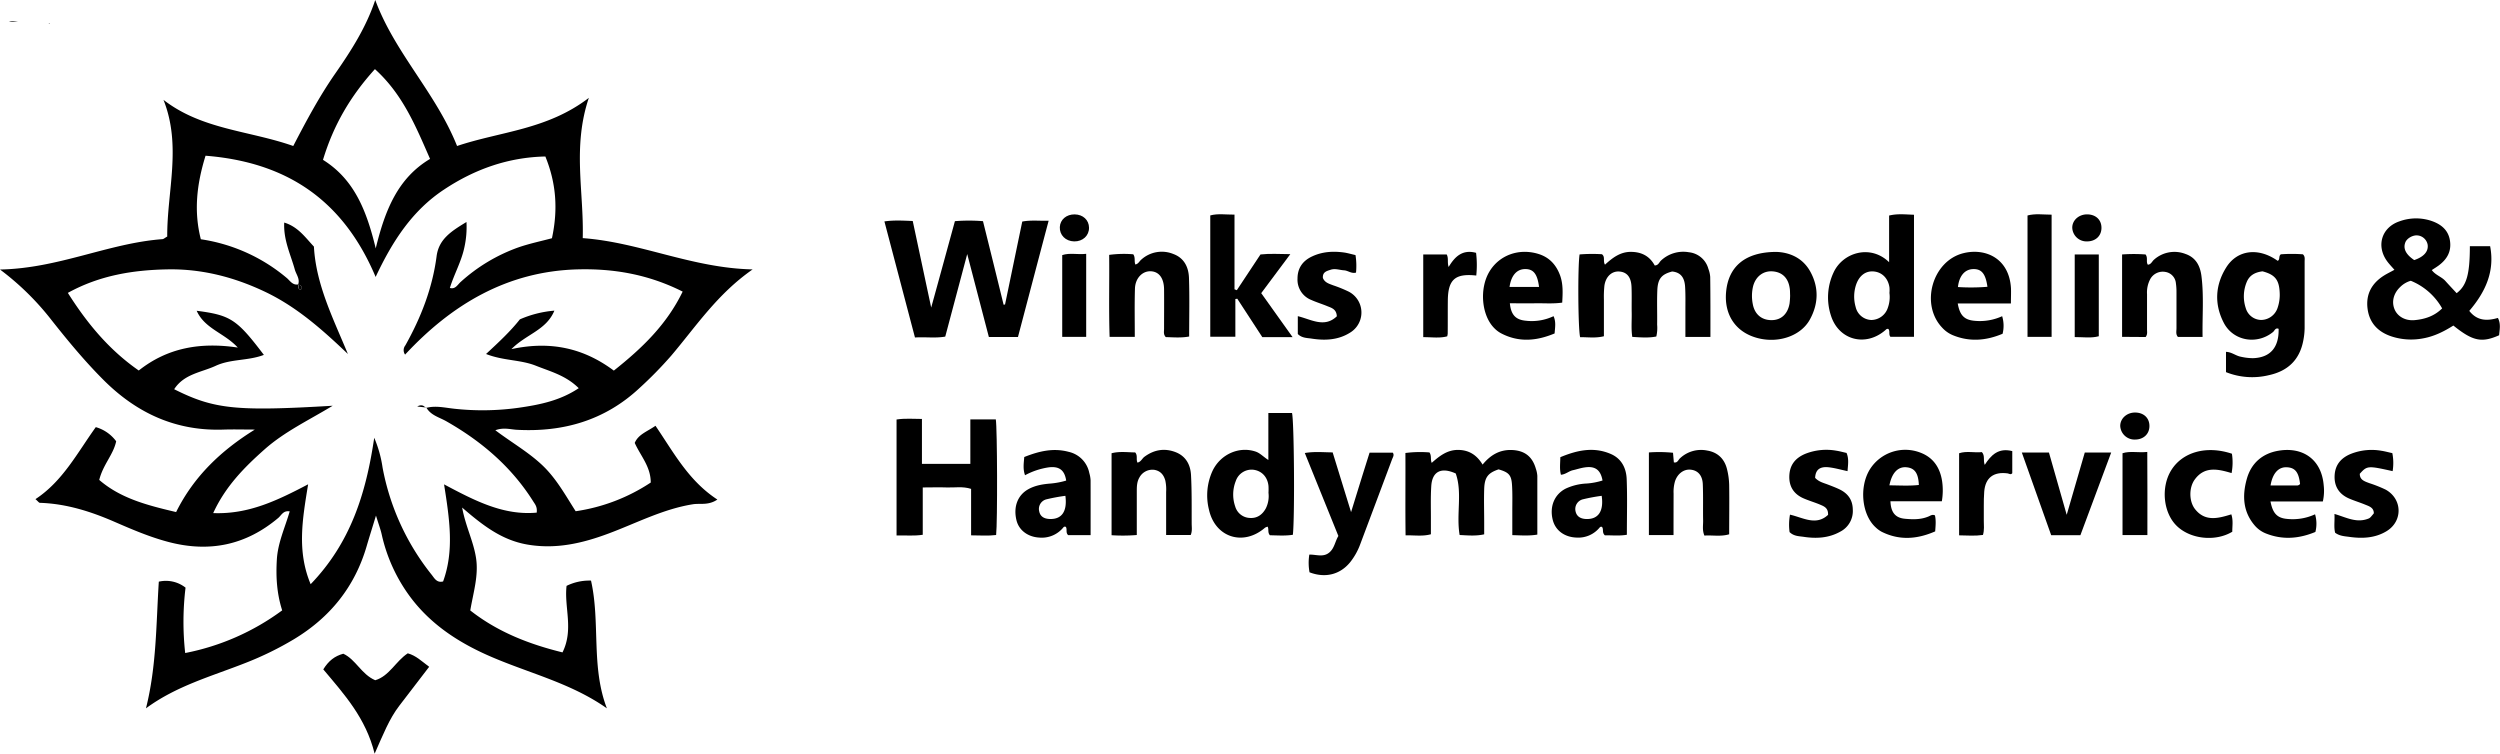 <?xml version="1.0" encoding="UTF-8"?> <svg xmlns="http://www.w3.org/2000/svg" viewBox="0 0 1198.62 361.35"><g id="Layer_2" data-name="Layer 2"><g id="Layer_1-2" data-name="Layer 1"><path d="M17,239.31c13.1-8.6,20.1-22.26,28.93-34.52a18.34,18.34,0,0,1,9.77,6.78c-1.32,6.38-6.25,11.06-8.12,18.53C57.85,239,70.8,242.3,84.44,245.51c8.53-17.18,21.68-29.6,37.75-39.55-4.94,0-9.89-.15-14.82,0-22.65.85-41.38-7.61-57.32-23.37-9.06-9-17.13-18.75-25-28.68A129.52,129.52,0,0,0,0,129.22c28.09-.52,51.94-12.62,77.85-14.56.57,0,1.1-.57,2.33-1.25-.13-21.52,7-43.48-1.8-65.54C96.83,62.2,119.53,62.58,140.6,70c6.3-12.15,12.55-23.83,20.11-34.7S175.51,13.21,179.91,0c9.37,25.36,29.05,44.49,39.23,70,20.83-7,43.19-7.75,63.18-23.08-7.94,23.55-2.32,44.92-2.93,67.25,27.48,2,52.2,14.35,81.46,15-17,11.85-27.14,27.34-39,41.32a190.33,190.33,0,0,1-15.34,15.65c-16.56,15.42-36.48,21.14-58.74,19.92-3.12-.17-6.28-1.25-10.28.22,7.61,5.76,15.52,10.26,22.19,16.46,6.86,6.37,11.25,14.43,16.32,22.37a88.06,88.06,0,0,0,36-13.76c0-7.66-4.88-12.75-7.68-19,1.75-4.11,5.82-5.34,9.95-8.21,8.66,12.68,15.78,26.31,29.67,35.37-4.32,2.93-8.25,1.71-11.68,2.25-14.33,2.29-27,9-40.39,14-12.63,4.72-25.37,7.71-39.12,5.31-12.25-2.14-21.36-9.23-31.18-17.72,1.63,8.94,5.46,16.23,6.67,24.22,1.28,8.4-1.28,16.34-2.77,25.11,13.16,10.34,28.17,16.16,44.22,20.11,5.47-11,.74-21.58,1.95-31.9a24.82,24.82,0,0,1,11.72-2.53c4.53,20.15-.07,41.29,7.61,61.25-17.68-12.48-38.4-17.07-57.39-25.56-14.4-6.44-27.3-15-36.86-27.82A78.79,78.79,0,0,1,183,256.2c-.55-2.45-1.46-4.83-2.74-9-1.79,5.88-3.16,10.19-4.43,14.53-5.67,19.55-17.52,34.26-34.87,44.73a154.51,154.51,0,0,1-23.07,11.31c-16.2,6.41-33.22,11-47.91,21.84,5.08-20.09,4.87-40.49,6.16-60.73a15.19,15.19,0,0,1,12.82,2.87,135.82,135.82,0,0,0-.17,31.34,115.42,115.42,0,0,0,46.5-20.45c-2.6-8.11-3.06-16.2-2.55-24.46.5-8.05,3.91-15.24,6.16-23-3.11-.53-4,1.91-5.52,3.17-15.54,13.06-33,16.66-52.62,11.49-9-2.37-17.44-6-25.86-9.66-11.49-5-23.15-8.68-35.74-9.1C18.69,241.11,18.28,240.41,17,239.31Zm126.12-103c-.17,1.1-.42,2.24,1.14,2.65.76-1.54.16-2.26-1.33-2.49,1-2.74-.91-4.84-1.58-7.23-2-7.22-5.49-14.13-5.08-22.53,6.59,2,10,7,14.24,11.53,1,18.32,9.32,34.62,16.29,51.48-12.17-11.59-24.41-22.51-39.59-29.76-14.89-7.1-30.43-11.11-46.89-10.81S47.78,132,32.53,140.42c9.45,14.93,19.92,27.43,34,37.22,13.76-10.91,29.55-13.7,47.48-11-6.41-7-15.87-9-19.71-17.64,16.29,2.11,19.28,4.09,32.21,21.15-7.51,2.9-15.82,1.87-23.08,5.23-6.83,3.17-15.16,3.86-19.92,11.23,19.12,9.6,29.62,10.68,76,7.92-11.55,7-23.07,12.41-32.66,20.92S108.1,233.15,102.22,246c16.94.67,30.74-6.06,45.51-13.8-2.74,16.87-5.43,32,1.21,47.89,19-19.71,26.51-43.15,30.48-70.21a57.23,57.23,0,0,1,4,14.28A116.32,116.32,0,0,0,207,275.61c1.27,1.6,2.41,3.95,5.44,3.17,5.37-14.7,3.13-29.73.46-46.56,15,8,28.62,15,44.42,13.56.35-2.81-.8-4-1.62-5.32-10.38-16.52-24.7-28.78-41.52-38.37-3.43-2-7.61-2.88-9.78-6.7l-.18.21c4.45-1.24,8.88-.15,13.25.33a124.56,124.56,0,0,0,31.35-.45c9.84-1.42,19.66-3.35,28.65-9.37-6.23-6.17-13.64-8-20.66-10.81-7.35-2.9-15.5-2.31-23.78-5.58,6.14-5.69,11.66-10.82,16.22-16.6a51.66,51.66,0,0,1,16.55-4.18c-3.9,9.41-13.46,11.21-20.6,18.45,19.3-4.19,35.12-.14,49.1,10.3,13.65-10.84,25.35-22.09,33-37.88-16.55-8.34-33.33-11.13-50.55-10.65-33.49.94-60.11,16.74-82.53,40.86a3.64,3.64,0,0,1,.11-4.4c7.52-13.38,13-27.48,15-42.79,1.07-8.19,7.06-12,14.32-16.39a45,45,0,0,1-1,12.14c-1.44,6.9-5,13-7,19.63l-.21.57,0-.8c2.83,1,3.87-1.43,5.45-2.82a82.39,82.39,0,0,1,27.59-16.53c5.33-1.85,10.9-3,16.15-4.41,3-13.91,2-26.52-3.16-39.19-17.66.38-33.76,6-48.6,15.87-15.13,10-24.68,24.63-32.77,41.88-15.69-37.2-43-55.06-81.55-58.12-4.31,13.9-5.65,26.76-2.26,40.05a82.7,82.7,0,0,1,41.4,18.74C139.16,134.8,140.49,136.94,143.16,136.32Zm37-17.12c4.46-18.44,10.62-33.78,26.07-43-7-16-13.18-31.07-26.43-43.05C168,46.12,159.88,60,154.86,76.64,169.93,86.05,175.82,101.15,180.17,119.2Z"></path><path d="M155,320.93c2.54-4.1,5.42-6.36,9.59-7.51,6,2.77,8.66,9.86,15.31,12.72,6.76-2,9.82-9.12,15.61-12.91,3.92,1.08,6.6,3.75,10.25,6.46-4.94,6.44-9.67,12.6-14.39,18.77s-7.64,13.6-11.75,22.89C175.36,344.18,165.08,332.94,155,320.93Z"></path><path d="M143,136.48c1.49.23,2.09,1,1.33,2.49-1.56-.41-1.31-1.55-1.14-2.65Z"></path><path d="M215.29,138l0,.8.21-.57Z"></path><path d="M204.35,195.39l-4.33-.5c2-1.09,3.17-.48,4.15.71Z"></path><path d="M438.68,161.81c-4.95-18.79-9.76-37.09-14.65-55.65,4.62-.67,8.89-.39,13.58-.2,2.88,13.52,5.75,27,8.85,41.5,4-14.44,7.66-27.89,11.37-41.42a82.87,82.87,0,0,1,13.46,0q5,20.08,9.89,40.06l.69-.12c2.74-13.2,5.47-26.39,8.25-39.75,4.06-.79,8-.29,12.65-.4-5,18.84-9.83,37.24-14.71,55.75H474.11c-3.4-13-6.78-26-10.38-39.78-3.64,13.71-7.07,26.56-10.53,39.58C448.48,162.22,443.85,161.49,438.68,161.81Z"></path><path d="M1148,129.36c-1.26-1.47-2.53-2.75-3.57-4.2-5.23-7.3-2.57-16.07,5.88-19a23.19,23.19,0,0,1,15.19-.33c4.72,1.56,8.34,4.35,9.13,9.56s-1.44,9-5.55,12c-.94.68-1.93,1.29-3.16,2.09,1.73,2.42,4.67,3.18,6.51,5.23s3.6,3.9,5.4,5.85c4.79-3.64,6.33-9.06,6.34-22.51h9.72c2.33,12.22-2.38,22.08-10,31,3.76,4.83,8.53,4.9,13.72,3.38,1.51,2.91.8,5.65.59,8.3-8.39,3.73-12.63,2.83-21.94-4.65-4.43,2.79-9.1,5.17-14.45,6.14a30.29,30.29,0,0,1-15.25-.94c-6.32-2.11-10.5-6.31-11.42-13.16-.94-7.06,2-12.3,7.85-16C1144.59,131.12,1146.25,130.33,1148,129.36Zm7.82,5.26a11.76,11.76,0,0,0-5.07,3c-3.25,3.1-4.22,7.24-2.6,10.87,1.47,3.31,5.15,5.39,9.51,5,4.84-.45,9.37-1.84,13.22-5.63A30.42,30.42,0,0,0,1155.86,134.62Zm1.65-9.91c4.67-1.59,6.93-4.18,6.46-7.41a5.46,5.46,0,0,0-4.74-4.42c-2.32-.29-5.3,1.4-6,3.45C1152.11,119.28,1153.54,122.05,1157.51,124.71Z"></path><path d="M477.44,201.08c.71,4.17.84,49.38.15,55.43-3.82.49-7.72.16-12,.16V234.39c-4.07-1.31-7.89-.54-11.63-.68s-7.32,0-11.55,0V256.4c-4.29.65-8,.22-12.56.32,0-18.67,0-37,0-55.59,4.25-.65,8-.26,12.17-.27v21.53h23.21V201.08Z"></path><path d="M820.06,161.53h-12c0-4.32,0-8.43,0-12.54,0-3.83.1-7.67-.14-11.49s-1.62-6.87-6.21-7.33c-5,1.33-6.88,3.38-7.11,9s0,11-.09,16.49a17.9,17.9,0,0,1-.39,5.67c-3.67.75-7.42.45-11.53.19-.59-3.89-.2-7.7-.27-11.47-.08-4.17.08-8.34-.09-12.49-.19-4.72-2.21-7.11-5.86-7.38s-6.56,2.49-7.15,6.89a50,50,0,0,0-.23,6.48c0,5.81,0,11.62,0,17.66-4,1-7.73.42-11.4.45-1-4-1.19-33.94-.26-39.67a75.22,75.22,0,0,1,10.72-.1c1.7,1.3.38,3.28,1.46,5,3.55-3.23,7.25-6.14,12.38-6.13s9,2,11.46,6.51c1.74,0,2.13-1.51,3-2.33a15.59,15.59,0,0,1,13.39-4,10.82,10.82,0,0,1,9.33,7.94,13.79,13.79,0,0,1,.89,3.89C820.09,142.23,820.06,151.69,820.06,161.53Z"></path><path d="M710.83,222.75c3.73-4.57,8.14-7.18,13.93-7,6.16.22,9.92,3.08,11.61,9a13.1,13.1,0,0,1,.7,3.41c0,9.3,0,18.6,0,28.15-3.91.68-7.65.37-12,.26,0-4,0-7.8,0-11.58,0-4.16.13-8.33-.14-12.48-.3-4.8-1.57-6.06-6.44-7.47-5.11,1.73-6.73,3.8-6.9,9.52-.17,5.33,0,10.66,0,16,0,1.82,0,3.65,0,5.62-4,.9-7.79.52-11.77.33-1.71-10,1.4-20.27-1.87-29.5-7.06-3.2-11.28-.9-11.73,6-.36,5.47-.15,11-.18,16.48,0,2.15,0,4.3,0,6.66-3.94,1.08-7.69.45-12.14.51-.18-13.26,0-26.28-.08-39.47a54.44,54.44,0,0,1,11.53-.27c1.12,1.63.35,3.25,1.08,5,3.67-3.26,7.34-6.16,12.45-6.21C704.17,215.69,708,218.06,710.83,222.75Z"></path><path d="M1067.25,178.42v-9.73c2.7.08,4.66,1.87,7,2.32a27.36,27.36,0,0,0,5.9.72c8.29-.26,12.54-5.09,12.33-14.08-1.54-.66-1.92.9-2.68,1.53-7.64,6.24-19,4.38-23.57-4.33-4.66-8.93-4.2-18.14,1.13-26.63s15.48-9.7,24.68-3.16c1.24-.64.31-2.25,1.5-3.13a71.88,71.88,0,0,1,10.58,0c1.13,1.05.83,2.28.83,3.4,0,10.65,0,21.31,0,32a33,33,0,0,1-.64,5.94c-1.74,9.19-7.33,14.58-16.4,16.58A33.77,33.77,0,0,1,1067.25,178.42Zm17.5-48.33c-3.77.49-6.22,2-7.51,5a17.89,17.89,0,0,0-.5,12.68,7.81,7.81,0,0,0,7.46,5.63,8.42,8.42,0,0,0,7.67-5.47,19.18,19.18,0,0,0,1.11-7.85C1092.67,134.07,1090.67,131.65,1084.75,130.09Z"></path><path d="M905.73,125.72V103.35c4.07-1,7.83-.51,11.93-.39v58.51h-11.3c-1-1.17-.06-2.73-1-3.75-.62-.18-1,.15-1.34.49-9.52,8.34-22.55,4.89-26.23-7.07a28.11,28.11,0,0,1,1.29-20.45C883.44,121.1,896.76,116.94,905.73,125.72Zm.16,14.72a14.41,14.41,0,0,0,0-2.7c-.65-4.31-3.52-7.18-7.43-7.58s-7,1.92-8.52,6.22a18,18,0,0,0-.25,10.8,8,8,0,0,0,7.52,6.24,8.45,8.45,0,0,0,7.9-5.83A15.27,15.27,0,0,0,905.89,140.44Z"></path><path d="M608.11,220.54V198h11.34c1,3.41,1.37,49.87.41,58.4-3.69.59-7.45.28-11,.23-1.21-1.35-.41-2.84-1.09-4.12a4.37,4.37,0,0,0-1.26.5c-10.38,9-23.9,4.72-26.87-8.63a28.19,28.19,0,0,1,1.69-18.59c3.85-8.11,12.94-12,20.85-9.22C604.26,217.34,605.69,219,608.11,220.54Zm.06,15.73a30,30,0,0,0,0-3.27c-.42-4.27-3.17-7.22-7.14-7.77a8,8,0,0,0-8.55,5.43,17.51,17.51,0,0,0-.25,12.21,7.6,7.6,0,0,0,7,5.46c3.47.25,6-1.55,7.66-4.57A13.17,13.17,0,0,0,608.17,236.27Z"></path><path d="M619.73,161.64H605.21l-12-18.42-.92.14v18.1H580.26V103.29c3.63-1,7.39-.36,11.62-.39v35.8l1.11.44L604.33,122c4.42-.49,8.88-.21,14.31-.15-4.86,6.51-9.34,12.51-13.95,18.7C609.61,147.46,614.41,154.18,619.73,161.64Z"></path><path d="M647.77,245.54c1.67-5.42,3.09-10,4.52-14.62s2.87-9.17,4.35-13.9h11.12c.84,1.15.06,2.16-.32,3.17q-7.61,20.35-15.26,40.69a31,31,0,0,1-4.86,8.69c-4.84,5.93-11.93,7.71-19.47,4.82a25.08,25.08,0,0,1-.1-8.49c3.29-.08,6.67,1.43,9.58-1,2.48-2.07,2.74-5.24,4.35-7.93L625.59,217.2c4.57-.79,8.77-.34,13.35-.3C641.79,226.16,644.62,235.34,647.77,245.54Z"></path><path d="M851.68,120.78c5.51.17,12.39,2.31,16.32,9.54,4.13,7.58,3.85,15.45-.29,22.93s-14.07,11.11-23.59,9.17c-11.31-2.3-17.62-10.9-16.54-22.51C828.71,127.78,836.7,120.79,851.68,120.78Zm6.59,20.93c-.07-1.28,0-2.45-.21-3.6-.71-4.83-3.55-7.62-8.11-8s-8.25,2.49-9.44,7.18a19.88,19.88,0,0,0-.16,8.41c.88,4.94,4.18,7.74,8.89,7.79s7.86-2.9,8.75-7.92A34.73,34.73,0,0,0,858.27,141.71Z"></path><path d="M802.37,256.55H790.56V216.92a66.59,66.59,0,0,1,11.56.16c.15,1.63.27,3.09.41,4.6,1.76.43,2.12-1.26,3-2a14.72,14.72,0,0,1,13-3.66c5.1.85,8.33,4.06,9.52,9.06a34.28,34.28,0,0,1,1,7.41c.12,7.82,0,15.64,0,23.67-4.06,1.22-8,.34-11.87.63-1.1-2.55-.58-4.91-.62-7.19-.11-5.83.08-11.67-.16-17.49-.18-4.25-2.43-6.61-5.87-6.93-3.23-.31-6.21,1.91-7.43,5.5a18.27,18.27,0,0,0-.7,5.93C802.38,243.06,802.37,249.55,802.37,256.55Z"></path><path d="M1017.43,161.5V122a77,77,0,0,1,11.25,0c1.26,1.64.12,3.47,1.1,4.91,1.59-.11,2-1.63,3-2.44a14.67,14.67,0,0,1,15-2.73c5.08,1.75,7.09,5.76,7.71,10.68,1.2,9.6.36,19.22.53,29.11H1044.2c-1.15-1.25-.67-2.82-.69-4.26,0-5.66,0-11.33,0-17a28.94,28.94,0,0,0-.28-4.47,6,6,0,0,0-5.09-5.43,6.84,6.84,0,0,0-7.18,3.4,13.6,13.6,0,0,0-1.57,7.23q0,8.49,0,17c0,1.12.3,2.33-.67,3.58Z"></path><path d="M532.94,256.61v-39.3c3.85-1,7.61-.44,11.33-.39,1.32,1.5.31,3.38,1.1,4.88,1.67-.36,2.21-2,3.37-2.83,4.67-3.43,9.73-4.24,15.09-2.11,4.93,2,7,6.24,7.21,11.1.4,7.65.28,15.32.31,23,0,1.78.35,3.63-.47,5.55H559.1c0-7,0-13.81,0-20.6a20.52,20.52,0,0,0-.38-5.46c-.77-2.83-2.38-4.72-5.38-5.2a7.07,7.07,0,0,0-7.06,3.7c-1.24,2.12-1.25,4.45-1.25,6.79v20.77A82.47,82.47,0,0,1,532.94,256.61Z"></path><path d="M544.07,161.52H532c-.43-13.1-.07-26.13-.21-39.32a53.37,53.37,0,0,1,11.55-.28c1.12,1.62.35,3.24,1,4.89,1.42-.24,1.93-1.58,2.84-2.33a14.64,14.64,0,0,1,15.4-2.69c5.21,1.93,7.29,6.37,7.47,11.41.32,9.3.09,18.61.09,28.14-3.85.73-7.61.38-11.21.28-1.24-1.31-.81-2.71-.82-4,0-6.33.06-12.66,0-19-.09-5.39-2.52-8.45-6.47-8.56s-7.35,3.32-7.49,8.38C543.92,146,544.07,153.44,544.07,161.52Z"></path><path d="M927.7,247.09c.57,2.35.33,4.8.12,7.68-8.55,3.74-17.1,4.49-25.73.15a13.34,13.34,0,0,1-2.8-2.07c-6.67-6.06-8-19.31-2.82-27.76a20.06,20.06,0,0,1,24.45-8c6.18,2.41,9.28,7.34,10.23,13.67a30.63,30.63,0,0,1-.14,9.57H906.37c.21,5.42,2.39,8,7.07,8.4,3.8.35,7.64.42,11.29-1.15C925.62,247.19,926.47,246.52,927.7,247.09Zm-21.82-14.4c5,.05,9.57.34,14.11-.17-.24-5.68-2-8.15-6-8.49S907.05,226.66,905.88,232.69Z"></path><path d="M1113.68,240.42h-25.1c1.13,5.88,3.32,8,8.17,8.39a25.58,25.58,0,0,0,13.2-2.23,15.89,15.89,0,0,1,.16,8.46c-7.75,3.22-15.58,3.93-23.59.78a13.67,13.67,0,0,1-5.3-3.65c-5.88-6.68-6.24-14.5-4-22.53,2.1-7.58,7.49-12.23,15.13-13.53,11.55-2,20.73,4,21.75,16.64A22.87,22.87,0,0,1,1113.68,240.42Zm-25.07-7.66c4.18,0,8.3,0,12.42,0a1.89,1.89,0,0,0,1.73-.72c-.63-5.58-2.33-7.78-6.21-8C1092.48,223.76,1089.59,226.84,1088.61,232.76Z"></path><path d="M749,145.09c-4.42.63-8.57.25-12.68.32s-8.26,0-12.42,0c.54,5.54,2.8,7.92,7.65,8.36a24.41,24.41,0,0,0,13.3-2.18c1.24,2.77.72,5.32.5,8.28-8.64,3.61-17.19,4.42-25.76-.12a13.39,13.39,0,0,1-3.15-2.41c-6.14-6.13-7.23-18.89-2.38-27.06,4.73-7.95,14.12-11.36,23.4-8.57,5.39,1.61,8.69,5.3,10.56,10.42C749.49,136.3,749.26,140.57,749,145.09Zm-11.11-7.53c-.8-6.34-2.78-8.67-6.86-8.55-3.9.12-6.52,3.15-7.28,8.55Z"></path><path d="M964.13,145.51H938.64c1,5.76,3.21,7.86,8.08,8.3a25.74,25.74,0,0,0,13.21-2.21,15.83,15.83,0,0,1,.21,8.42c-7.92,3.34-15.92,4-24,.63a14.37,14.37,0,0,1-4.86-3.44c-10.77-11.15-4.9-32.13,10.11-35.83,10.47-2.58,21.92,2.39,22.77,16.83C964.24,140.35,964.13,142.51,964.13,145.51Zm-11.26-8c-.88-6.37-2.88-8.66-7-8.49-3.9.17-6.56,3.31-7.14,8.6A96.35,96.35,0,0,0,952.87,137.5Z"></path><path d="M522.89,256.56H512.11c-1.28-1.23-.35-2.79-1.08-3.92a.88.88,0,0,0-1.23.27,13.31,13.31,0,0,1-11.49,4.83c-5.58-.3-9.89-3.59-11-8.45-1.49-6.34.61-11.87,5.65-14.7,3.41-1.92,7.21-2.49,11-2.78a37.64,37.64,0,0,0,7.22-1.4c-.76-5-3.32-6.94-8.3-6.35a34.44,34.44,0,0,0-11.43,3.79c-1.07-3-.61-5.73-.37-8.73,6.95-2.77,13.86-4.49,21.32-2.48a12.94,12.94,0,0,1,9.86,10.13,15.09,15.09,0,0,1,.62,3.43C522.91,238.82,522.89,247.45,522.89,256.56ZM510.8,237.72a86.21,86.21,0,0,0-9,1.66,4.74,4.74,0,0,0-3.56,5.75c.46,2.37,2.17,3.61,5.12,3.7C509.05,249,511.78,245.22,510.8,237.72Z"></path><path d="M768.33,230.37c-.91-5.05-3.49-7-8.44-6.28-2,.27-3.86.93-5.8,1.36s-3.44,2-5.7,2.17c-.71-2.62-.34-5.24-.29-8.42,7.85-3.26,15.85-5.17,24.25-1.52,5.16,2.25,7.35,6.85,7.56,12,.35,8.78.09,17.58.09,26.71-3.74.64-7.31.21-10.55.27-1.48-1.33-.49-2.94-1.36-4-.53-.31-.91,0-1.22.35a13.19,13.19,0,0,1-11,4.73c-5.83-.2-10.21-3.47-11.44-8.59-1.54-6.37.85-12.12,6.23-14.88a26.57,26.57,0,0,1,10.09-2.45A33,33,0,0,0,768.33,230.37Zm-.4,7.35a85.87,85.87,0,0,0-9,1.67,4.79,4.79,0,0,0-3.53,5.77c.5,2.34,2.25,3.59,5.16,3.68C766.25,249,769,245.2,767.93,237.72Z"></path><path d="M997.44,256.61h-14c-4.65-13.08-9.3-26.2-14.07-39.63h13c2.72,9.56,5.49,19.26,8.51,29.85,3-10.42,5.83-20.08,8.66-29.85h12.66C1007.21,230.32,1002.37,243.35,997.44,256.61Z"></path><path d="M649.89,122.3a33.09,33.09,0,0,1,.25,8.39c-2.2.63-3.85-1-5.77-1.09-2.14-.13-4.2-1-6.4-.27-2,.64-3.93,1.15-3.71,3.94.88,2.24,3,2.78,5,3.55a63.5,63.5,0,0,1,7.37,3,11.27,11.27,0,0,1,.6,19.7c-5.64,3.54-12,3.82-18.34,2.83-2.19-.34-4.71-.23-6.66-2.21v-8.55c6.39,1.52,12.75,5.76,18.71.06-.15-3.31-2.38-4-4.34-4.77-2.6-1.09-5.32-1.9-7.89-3.06a10.42,10.42,0,0,1-6.62-10.24c0-5.05,2.51-8.55,7-10.64,4.81-2.27,9.94-2.59,15.14-1.9C646,121.27,647.76,121.82,649.89,122.3Z"></path><path d="M1147,217.25a24.45,24.45,0,0,1,.14,8.64c-11.93-2.66-12.23-2.63-15.74,1.26-.06,3,2.45,3.67,4.53,4.48a62.37,62.37,0,0,1,7.84,3.11c8.06,4.43,8.37,15.12.48,19.92-5.52,3.36-11.67,3.62-17.84,2.75-2.24-.31-4.69-.38-6.84-2-.69-2.75-.13-5.69-.32-9,5.38,1.55,10.19,4.32,15.66,2.46,1.33-.45,1.33-.43,3.22-2.76,0-2.78-2.29-3.39-4.25-4.2-2.44-1-5-1.78-7.42-2.81-4.77-2-7.33-5.66-7.14-10.91s3-8.61,7.77-10.57a27.1,27.1,0,0,1,14.66-1.5C1143.34,216.35,1144.93,216.8,1147,217.25Z"></path><path d="M870.26,229.11c1.82,1.94,4,2.4,6,3.17s3.72,1.41,5.52,2.26c4.09,1.93,6.46,5,6.54,9.73a11.14,11.14,0,0,1-6.06,10.66c-5.46,3.06-11.44,3.37-17.45,2.46-2.2-.34-4.71-.24-6.8-2.28a26.68,26.68,0,0,1,.2-8.36c6.25,1.41,12.49,5.49,18.25.09.15-3.48-2.11-4.13-4.07-5-2.44-1-5-1.76-7.44-2.8-4.77-2-7.27-5.63-7.06-10.94s3-8.59,7.74-10.55a27.32,27.32,0,0,1,14.69-1.48c1.63.24,3.24.7,5,1.09,1.23,2.84.68,5.75.48,8.73-3.15-.67-6-1.5-9-1.85C872.49,223.57,870.44,225.24,870.26,229.11Z"></path><path d="M1070.09,217.54a27.28,27.28,0,0,1-.16,9.28c-6.49-1.93-12.93-3.43-17.67,3.1-2.83,3.88-2.77,10.43.12,14.14,4.84,6.18,11.1,4.5,17.42,2.54,1,2.9.43,5.68.47,8.34-8.19,4.94-20.36,3.54-26.83-3-6.29-6.33-7.43-18.35-2.49-26.41C1046.35,216.72,1057.88,213.45,1070.09,217.54Z"></path><path d="M983.64,161.51H972.09v-58.2c3.67-1,7.44-.4,11.55-.39Z"></path><path d="M682.37,122h11.25c1,1.87.18,3.79.93,6,3-5.06,6.71-8.52,13.15-6.78a47.82,47.82,0,0,1,.09,10.89C697.67,131,694.27,134,694.16,144c-.06,5.33,0,10.66-.06,16a7.85,7.85,0,0,1-.24,1.25c-3.62,1-7.38.37-11.49.4Z"></path><path d="M964.78,216.28v10.59c-.75.93-1.52.18-2.25.09-6.68-.89-10.67,2.06-11.2,8.76-.36,4.64-.11,9.32-.2,14,0,2.13.31,4.3-.4,6.76-3.67.54-7.4.27-11.44.19V217.31c3.58-1.21,7.37-.14,10.92-.55,1.62,1.81.5,3.8,1.37,6.13C954.62,218.1,958.23,214.58,964.78,216.28Z"></path><path d="M520.77,161.52H509.28V122.31c3.6-1.21,7.38-.14,11.49-.61Z"></path><path d="M1029.56,256.53h-11.92V217.3c3.62-1.17,7.39-.16,11.87-.62C1029.62,230.1,1029.55,243.12,1029.56,256.53Z"></path><path d="M994.72,122h11.54v39.21c-3.65,1-7.42.39-11.54.4Z"></path><path d="M515.27,102.79c4,.06,6.81,2.71,6.86,6.35.06,3.83-3,6.68-7.13,6.6s-7.05-3.08-6.87-6.89C508.3,105.28,511.31,102.73,515.27,102.79Z"></path><path d="M1030.54,204.27c0,3.74-2.74,6.38-6.68,6.47a6.88,6.88,0,0,1-7.32-6.52c0-3.65,3.26-6.54,7.34-6.43S1030.56,200.53,1030.54,204.27Z"></path><path d="M993.54,109.05c.07-3.65,3.43-6.45,7.51-6.26s6.59,2.88,6.49,6.65-2.91,6.29-6.86,6.3A6.83,6.83,0,0,1,993.54,109.05Z"></path><path d="M4.25,10.35c1.39-.51,2.47-.27,4.34,0Z"></path><path d="M23.41,11.38c0-.05,0-.15,0-.15h.44a1.3,1.3,0,0,1,0,.17Z"></path><path d="M138.22,244.86l.13-.41-.25.29Z"></path></g></g></svg> 